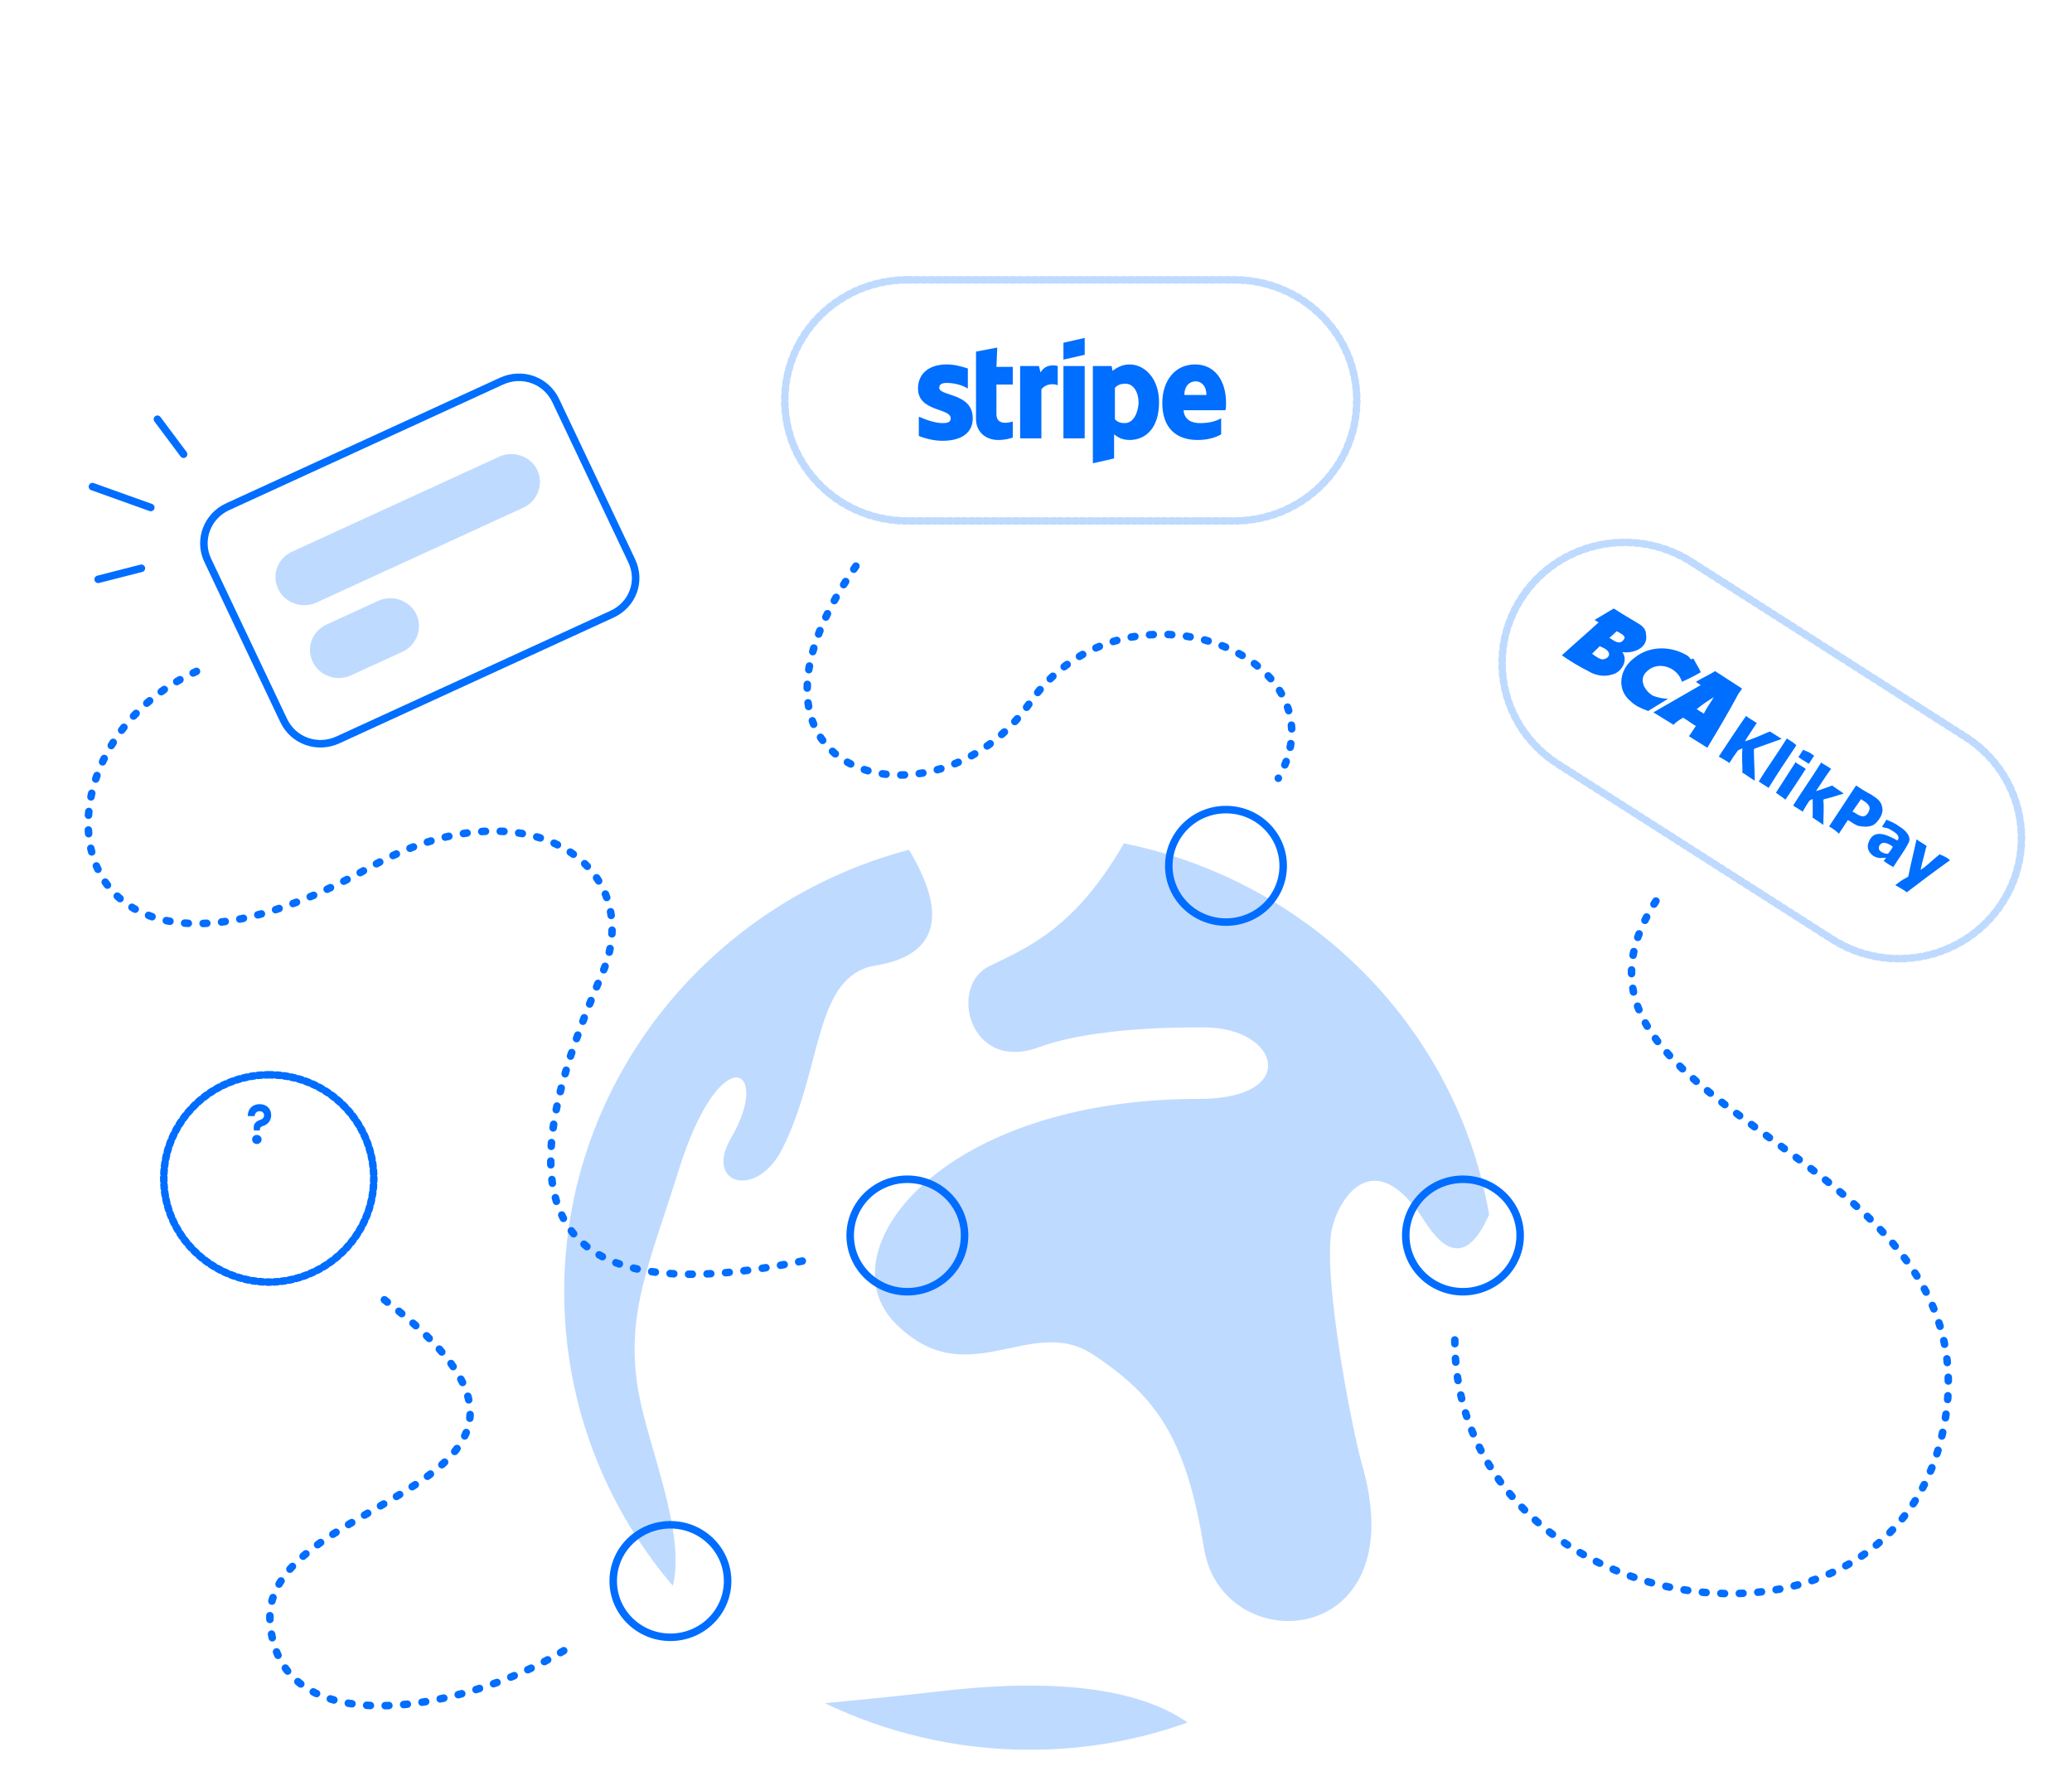 <svg width="140" height="120" viewBox="0 0 140 120" fill="none" xmlns="http://www.w3.org/2000/svg">
<g clip-path="url(#clip0_969_909)">
<path opacity="0.25" d="M66.828 65.296C64.068 66.653 65.503 72.463 70.141 70.78C73.84 69.422 79.471 69.422 81.348 69.422C86.482 69.422 87.862 74.255 81.017 74.255C63.461 74.255 55.676 84.626 60.535 89.458C65.393 94.291 69.644 88.752 73.84 91.522C78.035 94.291 80.133 97.06 81.348 104.608C82.562 112.21 95.592 111.504 92.058 99.069C91.341 96.572 89.408 86.526 89.96 83.214C90.347 81.096 92.776 77.078 96.254 82.508C97.91 85.115 99.346 84.952 100.616 82.074C98.462 69.531 88.58 59.54 75.938 56.988C72.625 62.743 69.478 63.992 66.828 65.296Z" fill="#006EFF"/>
<path opacity="0.25" d="M63.128 114.327C59.816 114.707 57.387 114.924 55.73 115.087C59.926 117.096 64.619 118.236 69.588 118.236C73.342 118.236 76.93 117.585 80.243 116.39C76.875 114.055 71.189 113.349 63.128 114.327Z" fill="#006EFF"/>
<path opacity="0.25" d="M43.145 94.073C42.206 88.752 43.918 85.331 45.905 78.924C48.721 70.073 52.199 72.137 49.383 76.915C47.562 80.064 51.15 81.042 52.862 77.621C55.622 72.137 54.959 65.947 59.155 65.241C63.848 64.481 63.738 61.277 61.419 57.422C48.003 60.951 38.121 73.006 38.121 87.286C38.121 94.834 40.882 101.784 45.464 107.159C46.347 103.521 43.807 97.82 43.145 94.073Z" fill="#006EFF"/>
<path d="M15.369 34.247L33.882 25.757C35.283 25.114 36.897 25.692 37.55 27.07L42.684 37.896C43.337 39.274 42.749 40.862 41.348 41.504L22.835 49.995C21.434 50.637 19.82 50.06 19.167 48.682L14.034 37.855C13.38 36.477 14.018 34.867 15.369 34.247Z" stroke="#006EFF" stroke-width="0.508"/>
<path opacity="0.25" fill-rule="evenodd" clip-rule="evenodd" d="M19.732 37.279L33.742 30.854C34.692 30.418 35.866 30.838 36.309 31.773C36.753 32.708 36.325 33.862 35.375 34.298L21.365 40.724C20.414 41.16 19.24 40.739 18.797 39.804C18.33 38.82 18.781 37.715 19.732 37.279Z" fill="#006EFF"/>
<path opacity="0.25" fill-rule="evenodd" clip-rule="evenodd" d="M22.064 42.201L25.566 40.594C26.517 40.158 27.691 40.579 28.134 41.514C28.577 42.449 28.15 43.603 27.199 44.039L23.697 45.645C22.746 46.081 21.572 45.661 21.129 44.726C20.663 43.742 21.113 42.637 22.064 42.201Z" fill="#006EFF"/>
<path d="M10.189 34.293L6.246 32.882" stroke="#006DFF" stroke-width="0.508" stroke-linecap="round"/>
<path d="M12.405 30.694L10.637 28.328" stroke="#006DFF" stroke-width="0.508" stroke-linecap="round"/>
<path d="M9.553 38.4L6.633 39.146" stroke="#006DFF" stroke-width="0.508" stroke-linecap="round"/>
<path d="M45.298 110.635C47.432 110.635 49.163 108.933 49.163 106.834C49.163 104.735 47.432 103.033 45.298 103.033C43.164 103.033 41.434 104.735 41.434 106.834C41.434 108.933 43.164 110.635 45.298 110.635Z" stroke="#006DFF" stroke-width="0.508"/>
<path d="M98.849 87.285C100.983 87.285 102.713 85.584 102.713 83.484C102.713 81.385 100.983 79.684 98.849 79.684C96.715 79.684 94.984 81.385 94.984 83.484C94.984 85.584 96.715 87.285 98.849 87.285Z" stroke="#006DFF" stroke-width="0.508"/>
<path d="M82.837 62.308C84.972 62.308 86.702 60.607 86.702 58.507C86.702 56.408 84.972 54.706 82.837 54.706C80.703 54.706 78.973 56.408 78.973 58.507C78.973 60.607 80.703 62.308 82.837 62.308Z" stroke="#006DFF" stroke-width="0.508"/>
<path d="M61.31 87.285C63.444 87.285 65.174 85.584 65.174 83.484C65.174 81.385 63.444 79.684 61.31 79.684C59.175 79.684 57.445 81.385 57.445 83.484C57.445 85.584 59.175 87.285 61.31 87.285Z" stroke="#006DFF" stroke-width="0.508"/>
<path opacity="0.25" d="M61.309 18.91H83.392C87.974 18.91 91.673 22.548 91.673 27.055C91.673 31.561 87.974 35.2 83.392 35.2H61.309C56.726 35.2 53.027 31.561 53.027 27.055C53.027 22.548 56.726 18.91 61.309 18.91Z" stroke="#006DFF" stroke-width="0.508" stroke-linecap="round" stroke-dasharray="0.25 0.25"/>
<path d="M18.188 72.626C22.108 72.626 25.255 75.775 25.255 79.63C25.255 83.485 22.053 86.635 18.133 86.635C14.268 86.581 11.066 83.485 11.066 79.63C11.066 75.775 14.268 72.626 18.188 72.626Z" stroke="#006DFF" stroke-width="0.508" stroke-linecap="round" stroke-dasharray="0.25 0.25"/>
<path opacity="0.25" d="M114.289 37.97L132.81 49.8C136.653 52.254 137.74 57.286 135.245 61.066C132.749 64.846 127.632 65.915 123.789 63.461L105.269 51.632C101.426 49.177 100.338 44.145 102.834 40.365C105.329 36.585 110.446 35.516 114.289 37.97Z" stroke="#006DFF" stroke-width="0.508" stroke-linecap="round" stroke-dasharray="0.25 0.25"/>
<path d="M25.973 87.829C42.756 100.644 17.691 100.861 18.243 109.549C18.796 118.237 32.045 115.522 38.67 111.178" stroke="#006DFF" stroke-width="0.508" stroke-linecap="round" stroke-dasharray="0.25 1"/>
<path d="M57.831 38.254C47.838 52.534 63.186 56.661 69.59 47.484C75.994 38.308 91.121 44.281 86.373 52.589" stroke="#006DFF" stroke-width="0.508" stroke-linecap="round" stroke-dasharray="0.25 1"/>
<path d="M13.275 45.367C1.129 50.797 3.503 70.616 24.979 58.616C35.634 52.643 43.75 58.562 40.713 65.729C36.738 75.069 31.438 90.109 54.681 85.114" stroke="#006DFF" stroke-width="0.508" stroke-linecap="round" stroke-dasharray="0.25 1"/>
<path d="M98.297 90.543C98.297 109.548 128.22 114.706 131.422 95.973C134.624 77.24 102.051 74.96 112.209 60.407" stroke="#006DFF" stroke-width="0.508" stroke-linecap="round" stroke-dasharray="0.25 1"/>
<path d="M17.15 76.389V76.313C17.12 76.02 17.192 75.829 17.508 75.7L17.645 75.646C17.782 75.589 17.843 75.479 17.843 75.376C17.843 75.189 17.714 75.087 17.535 75.087C17.371 75.087 17.211 75.208 17.207 75.418H16.743C16.743 74.896 17.089 74.61 17.539 74.61C17.992 74.61 18.323 74.896 18.323 75.353C18.323 75.722 18.102 75.97 17.809 76.073C17.665 76.122 17.562 76.16 17.562 76.317L17.558 76.389H17.15ZM17.352 77.303C17.181 77.303 17.036 77.174 17.036 76.995C17.036 76.816 17.181 76.69 17.352 76.69C17.527 76.69 17.676 76.816 17.676 76.995C17.676 77.174 17.527 77.303 17.352 77.303Z" fill="#006DFF"/>
<path d="M131.758 58.128C130.764 58.834 129.825 59.54 128.831 60.3C128.831 60.3 128.831 60.3 128.776 60.245C128.555 60.083 128.335 59.974 128.059 59.811C128.335 59.594 128.555 59.431 128.887 59.268L128.942 59.214C129.108 58.345 129.328 57.531 129.494 56.716C129.715 56.879 129.936 56.988 130.156 57.151C130.212 57.205 130.212 57.205 130.156 57.205C130.046 57.693 129.88 58.236 129.77 58.779C130.212 58.508 130.598 58.074 131.04 57.748C131.095 57.693 131.095 57.693 131.095 57.748C131.371 57.856 131.592 57.965 131.758 58.128C131.813 58.074 131.813 58.074 131.758 58.128Z" fill="#006EFF"/>
<path d="M105.531 44.282C106.359 43.522 107.187 42.816 108.016 42.056C107.905 42.002 107.85 41.947 107.74 41.893C108.181 41.621 108.568 41.404 109.009 41.133H109.065C109.561 41.459 110.114 41.784 110.666 42.11C110.942 42.273 111.218 42.49 111.218 42.87C111.383 43.739 110.445 44.173 109.617 44.065C110.058 44.662 109.506 45.477 108.899 45.585C108.402 45.748 107.795 45.64 107.353 45.368C106.691 45.042 106.083 44.662 105.531 44.282ZM107.574 44.173C107.795 44.336 108.071 44.554 108.292 44.554C108.512 44.554 108.844 44.336 108.678 44.065C108.623 43.902 108.292 43.739 108.126 43.685C108.071 43.631 108.071 43.631 108.071 43.685C107.905 43.848 107.74 44.011 107.574 44.173ZM109.23 42.653C109.175 42.708 108.789 43.088 108.733 43.088C109.065 43.305 109.451 43.631 109.727 43.196C109.837 43.033 109.727 42.979 109.617 42.87C109.451 42.762 109.341 42.708 109.23 42.653Z" fill="#006EFF"/>
<path d="M115.359 50.526C114.917 50.255 114.586 50.037 114.144 49.766C114.089 49.712 114.089 49.712 114.144 49.712C114.31 49.494 114.42 49.277 114.586 49.06C114.31 48.897 114.034 48.68 113.758 48.517C113.702 48.463 113.702 48.463 113.702 48.517C113.482 48.626 113.261 48.788 113.095 48.951C113.04 49.006 113.04 49.006 113.04 48.951C112.598 48.68 112.157 48.408 111.715 48.137C112.764 47.54 113.868 46.888 114.917 46.291C114.806 46.236 114.751 46.182 114.586 46.074C115.027 45.802 115.414 45.639 115.855 45.368C115.911 45.313 115.911 45.368 115.911 45.368C116.518 45.748 117.07 46.128 117.677 46.508C117.733 46.562 117.733 46.562 117.677 46.562C117.622 46.671 117.567 46.725 117.456 46.888C116.794 48.137 116.076 49.331 115.359 50.526ZM115.8 47.105C115.359 47.377 114.972 47.648 114.641 47.92C114.806 48.028 114.972 48.137 115.083 48.191C115.138 48.245 115.138 48.245 115.138 48.191C115.359 47.757 115.579 47.485 115.8 47.105Z" fill="#006EFF"/>
<path d="M112.708 47.214C112.266 47.486 111.825 47.757 111.383 48.029C111.383 48.029 111.328 48.083 111.328 48.029C110.886 47.866 110.5 47.703 110.168 47.377C109.175 46.563 109.451 45.151 110.444 44.445C111.438 43.631 112.874 43.631 113.978 44.282C114.088 44.337 114.199 44.499 114.254 44.554C114.309 44.554 114.364 44.499 114.419 44.499C114.585 44.825 114.806 45.151 114.916 45.423C114.475 45.694 114.088 45.857 113.646 46.074C113.37 45.097 112.045 44.608 111.273 45.368C110.72 45.857 111.052 46.617 111.659 46.997C112.045 47.16 112.432 47.214 112.708 47.214Z" fill="#006EFF"/>
<path d="M116.851 51.558C116.63 51.395 116.409 51.286 116.133 51.124C116.74 50.2 117.347 49.277 117.955 48.409C118.01 48.354 118.01 48.354 118.01 48.409C118.231 48.572 118.452 48.68 118.672 48.843C118.728 48.897 118.728 48.897 118.672 48.897C118.396 49.332 118.12 49.712 117.899 50.092C118.452 49.929 119.059 49.657 119.556 49.44H119.611C119.887 49.603 120.108 49.766 120.384 49.929C119.777 50.146 119.169 50.363 118.562 50.581C118.507 50.635 118.507 50.635 118.507 50.635C118.507 51.341 118.562 52.047 118.562 52.752C118.286 52.59 118.01 52.373 117.734 52.21C117.679 52.155 117.679 52.155 117.734 52.155C117.734 51.667 117.679 51.124 117.734 50.581C117.679 50.581 117.568 50.635 117.458 50.689L117.403 50.743C117.237 50.961 117.016 51.286 116.851 51.558Z" fill="#006EFF"/>
<path d="M123.586 55.847C124.193 54.924 124.801 54.001 125.408 53.078C125.739 53.295 126.07 53.512 126.402 53.675C126.733 53.892 127.119 54.11 127.174 54.544C127.285 54.924 127.009 55.358 126.733 55.63C126.457 55.901 125.96 55.901 125.518 55.793C125.242 55.684 125.077 55.521 124.856 55.413C124.635 55.739 124.469 56.01 124.248 56.336C124.083 56.173 123.807 55.956 123.586 55.847ZM125.739 54.001C125.573 54.272 125.353 54.544 125.187 54.815C125.132 54.87 125.242 54.87 125.242 54.87C125.408 54.978 125.573 55.087 125.739 55.141C126.015 55.25 126.236 54.978 126.291 54.761C126.457 54.435 126.015 54.164 125.739 54.001Z" fill="#006EFF"/>
<path d="M122.702 53.459C123.089 53.35 123.475 53.187 123.806 53.078C123.806 53.078 123.806 53.078 123.861 53.133C124.082 53.296 124.358 53.459 124.579 53.621C124.193 53.73 123.751 53.893 123.254 54.002C123.199 54.056 123.199 54.056 123.199 54.056C123.254 54.599 123.199 55.142 123.199 55.739C122.978 55.576 122.702 55.413 122.481 55.25C122.426 55.196 122.426 55.196 122.481 55.196C122.481 54.816 122.481 54.382 122.481 54.002C122.426 54.002 122.316 54.056 122.26 54.11C122.095 54.327 121.984 54.544 121.819 54.816C121.764 54.87 121.764 54.87 121.764 54.816C121.598 54.707 121.322 54.544 121.156 54.436C121.764 53.459 122.426 52.535 123.033 51.558C123.089 51.504 123.089 51.504 123.089 51.558C123.254 51.667 123.475 51.775 123.696 51.938C123.751 51.992 123.751 51.992 123.696 51.992C123.365 52.427 123.033 52.97 122.702 53.459Z" fill="#006EFF"/>
<path d="M127.282 58.182C127.337 58.074 127.392 58.019 127.447 57.965C127.392 57.965 127.337 57.965 127.227 57.965C126.619 58.074 126.067 57.531 126.233 56.988C126.564 55.956 127.447 56.39 128.165 56.77C128.22 56.825 128.22 56.825 128.22 56.77C128.386 56.553 128.165 56.336 128 56.227C127.834 56.119 127.668 56.01 127.503 55.956C127.392 55.956 127.337 55.902 127.227 55.902L127.171 55.847C127.282 55.684 127.392 55.522 127.447 55.413C127.503 55.359 127.503 55.359 127.503 55.413C127.779 55.522 128.055 55.63 128.331 55.847C128.717 56.065 129.214 56.553 128.938 56.988C128.662 57.531 128.276 58.019 127.944 58.562C127.889 58.617 127.889 58.617 127.889 58.562C127.668 58.454 127.503 58.345 127.282 58.182ZM127.889 57.205C127.668 57.042 127.282 56.825 127.061 57.042C126.951 57.151 126.895 57.313 127.006 57.476C127.171 57.639 127.392 57.694 127.558 57.694L127.613 57.639C127.724 57.476 127.834 57.368 127.889 57.205Z" fill="#006EFF"/>
<path d="M119.498 53.242C119.278 53.079 119.057 52.97 118.836 52.807C119.388 51.884 120.106 50.907 120.713 49.929C120.768 49.875 120.768 49.875 120.768 49.929C120.934 50.038 121.155 50.147 121.32 50.309L121.375 50.364C120.713 51.341 120.106 52.264 119.498 53.242Z" fill="#006EFF"/>
<path d="M119.996 53.567C120.438 52.861 120.879 52.21 121.321 51.504C121.376 51.449 121.321 51.504 121.376 51.558C121.542 51.667 121.763 51.775 121.984 51.938C122.039 51.992 122.039 51.992 121.984 51.992C121.542 52.698 121.1 53.35 120.659 54.001C120.603 54.056 120.603 54.056 120.603 54.001C120.383 53.839 120.217 53.73 119.996 53.567Z" fill="#006EFF"/>
<path d="M122.259 50.852C122.37 50.907 122.48 51.015 122.59 51.07L122.535 51.124C122.425 51.287 122.37 51.395 122.259 51.558C122.259 51.558 122.259 51.558 122.204 51.613C121.983 51.45 121.762 51.341 121.541 51.178C121.486 51.124 121.486 51.124 121.541 51.124C121.652 50.961 121.707 50.852 121.817 50.69C121.873 50.635 121.873 50.635 121.873 50.69C122.038 50.744 122.149 50.798 122.259 50.852Z" fill="#006EFF"/>
<path d="M67.382 23.486L65.947 23.757V28.318C65.947 29.187 66.61 29.73 67.438 29.73C67.935 29.73 68.266 29.622 68.431 29.567V28.481C68.266 28.536 67.327 28.807 67.327 27.993V25.983H68.431V24.789H67.327L67.382 23.486ZM70.308 25.169L70.198 24.735H68.928V29.622H70.364V26.309C70.695 25.875 71.302 25.929 71.468 26.038V24.735C71.302 24.68 70.64 24.572 70.308 25.169ZM73.29 22.834L71.854 23.16V24.3L73.29 23.974V22.834ZM63.463 26.201C63.463 25.983 63.628 25.875 63.96 25.875C64.401 25.875 64.953 25.983 65.395 26.255V24.898C64.898 24.735 64.457 24.626 63.96 24.626C62.8 24.626 62.027 25.223 62.027 26.255C62.027 27.83 64.236 27.558 64.236 28.264C64.236 28.536 64.015 28.59 63.684 28.59C63.187 28.59 62.579 28.373 62.083 28.155V29.459C62.635 29.676 63.187 29.785 63.684 29.785C64.898 29.785 65.726 29.296 65.726 28.264C65.726 26.526 63.463 26.798 63.463 26.201ZM82.841 27.232C82.841 25.766 82.123 24.626 80.743 24.626C79.363 24.626 78.534 25.766 78.534 27.232C78.534 28.97 79.528 29.73 80.909 29.73C81.626 29.73 82.123 29.567 82.51 29.35V28.264C82.123 28.481 81.681 28.59 81.074 28.59C80.522 28.59 80.025 28.373 79.97 27.721H82.785C82.841 27.667 82.841 27.395 82.841 27.232ZM80.025 26.689C80.025 26.038 80.412 25.766 80.798 25.766C81.129 25.766 81.516 26.038 81.516 26.689H80.025ZM76.326 24.626C75.774 24.626 75.388 24.898 75.167 25.061L75.112 24.735H73.842V31.305L75.277 30.979V29.35C75.498 29.513 75.774 29.73 76.326 29.73C77.375 29.73 78.314 28.97 78.314 27.178C78.314 25.549 77.32 24.626 76.326 24.626ZM75.995 28.59C75.664 28.59 75.443 28.481 75.332 28.318V26.201C75.498 26.038 75.664 25.929 76.05 25.929C76.602 25.929 76.933 26.526 76.933 27.232C76.878 27.993 76.547 28.59 75.995 28.59ZM71.854 29.622H73.29V24.735H71.854V29.622Z" fill="#006EFF"/>
</g>
<defs>
<clipPath id="clip0_969_909">
<rect width="139" height="120" fill="white" transform="translate(0.75)"/>
</clipPath>
</defs>
</svg>
